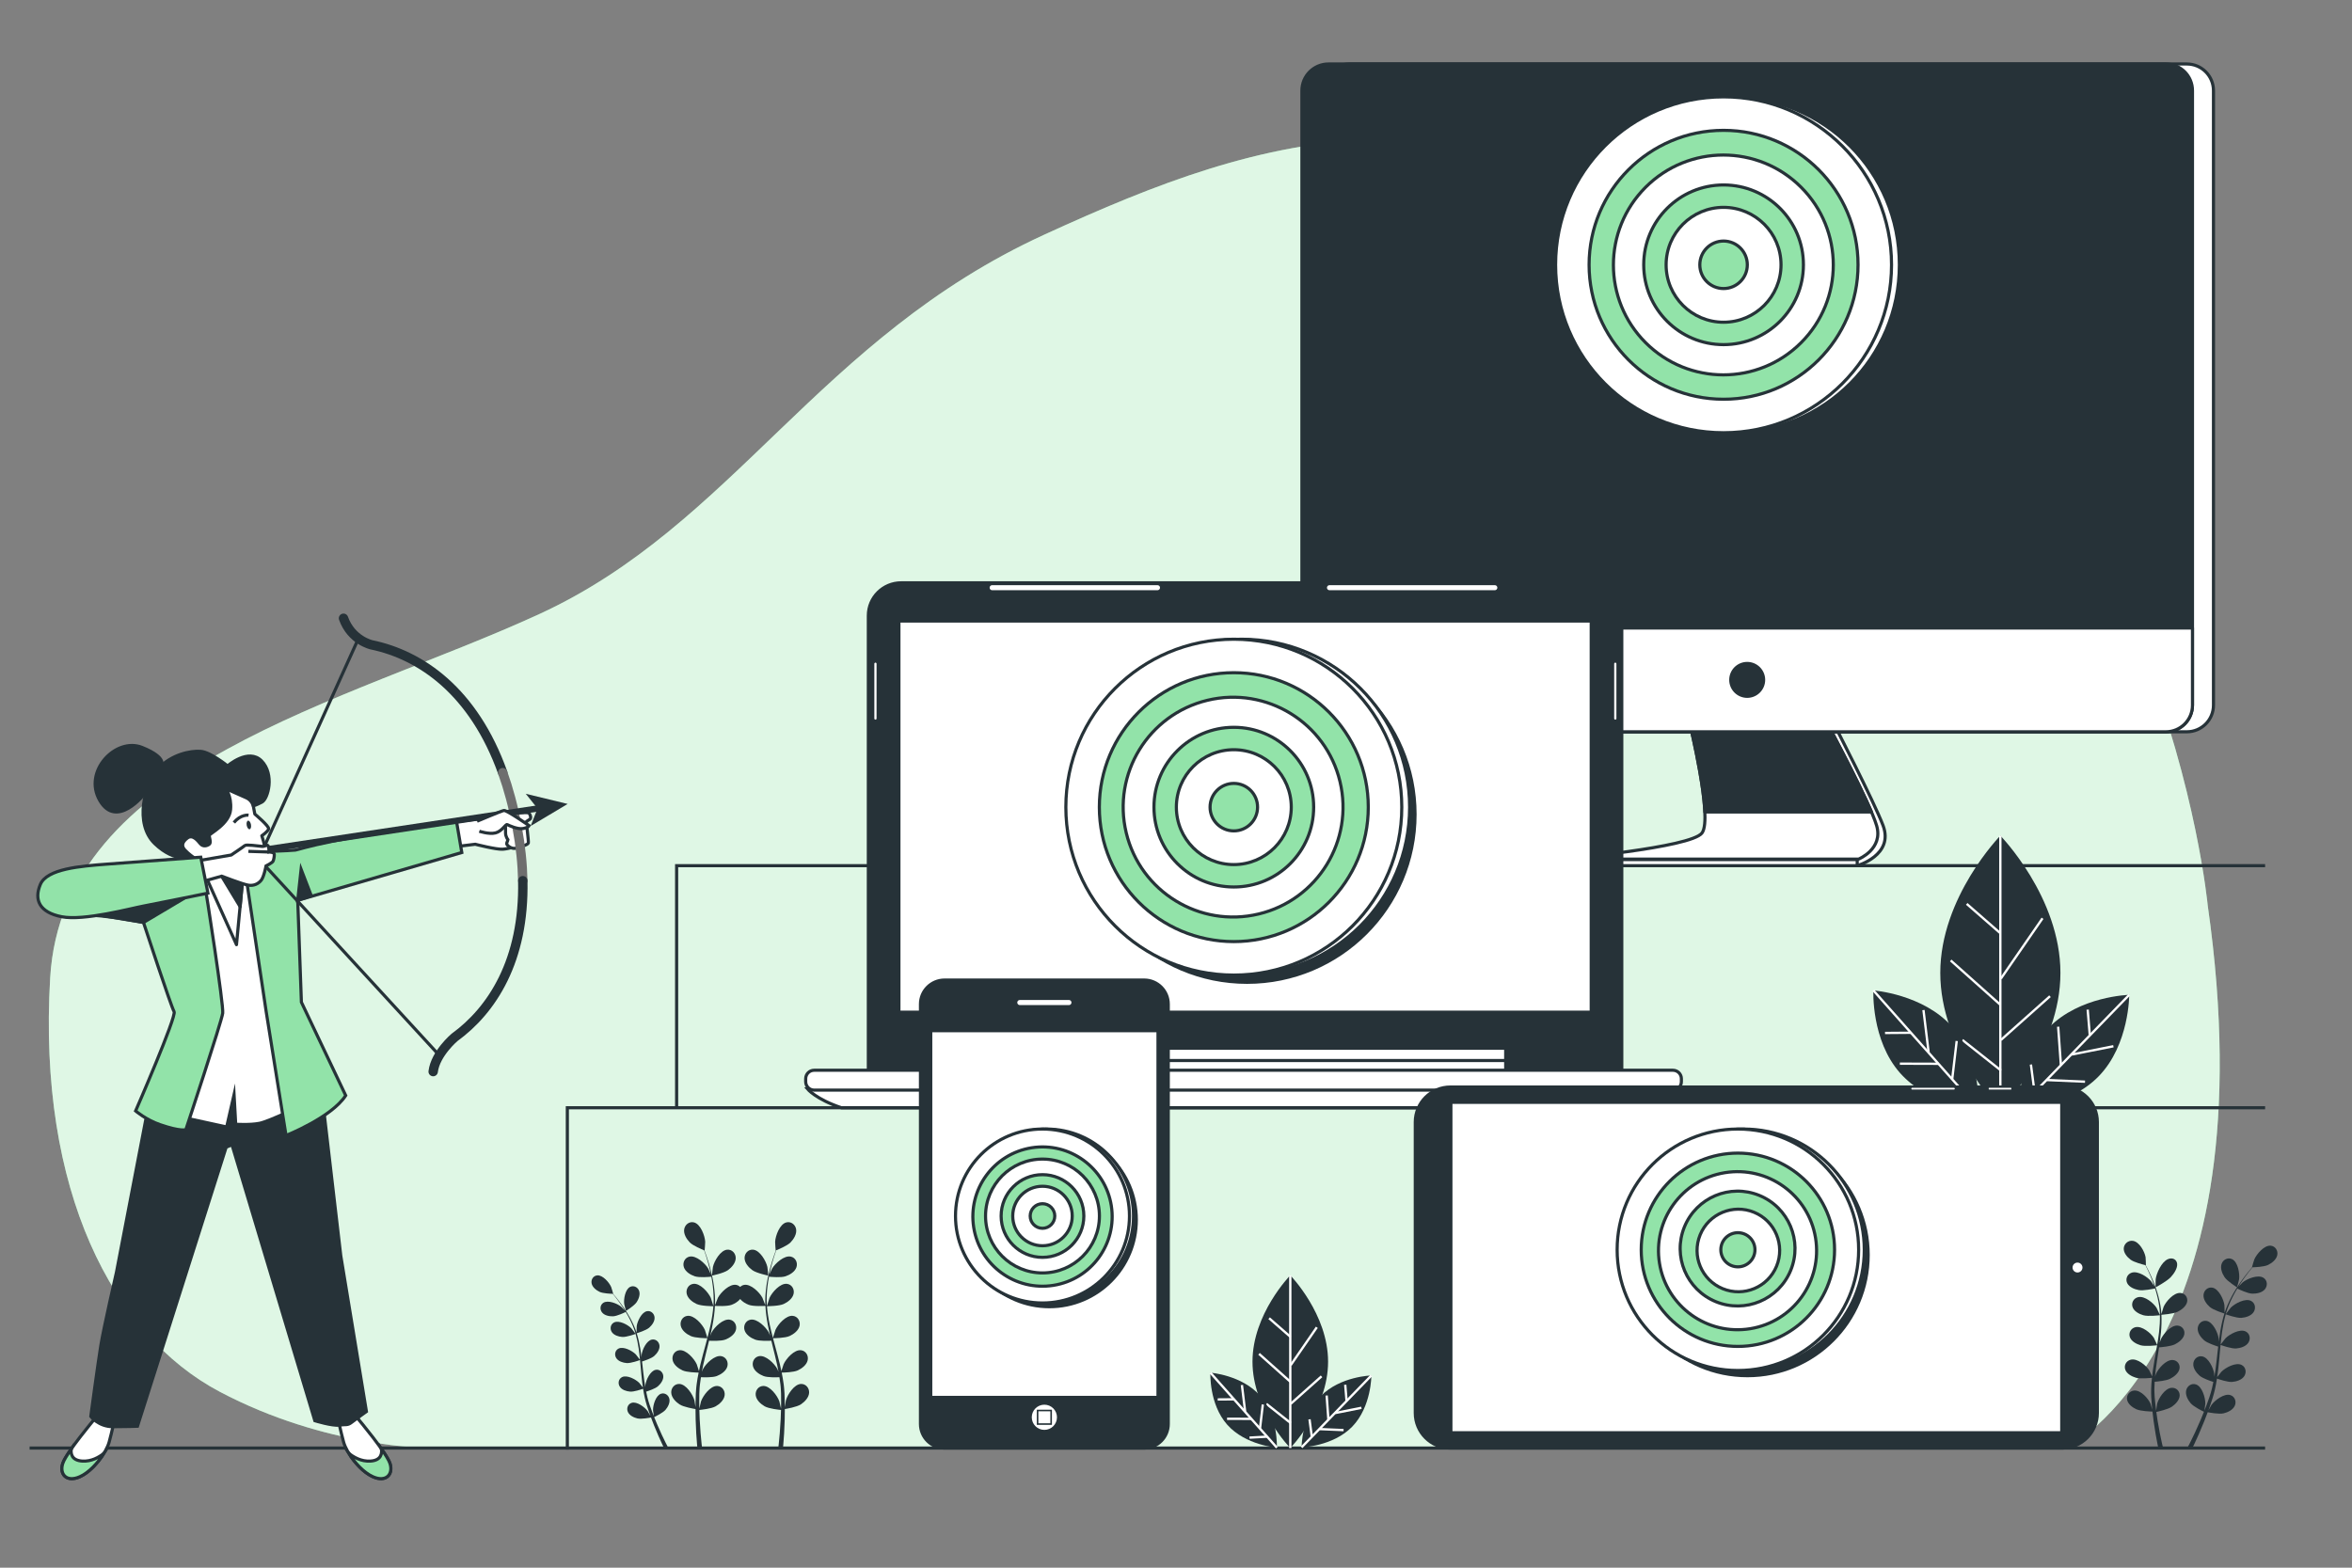 <?xml version="1.0" encoding="utf-8"?>
<!-- Generator: Adobe Illustrator 27.5.0, SVG Export Plug-In . SVG Version: 6.00 Build 0)  -->
<svg version="1.1" xmlns="http://www.w3.org/2000/svg" xmlns:xlink="http://www.w3.org/1999/xlink" x="0px" y="0px"
	 viewBox="0 0 750 500" style="enable-background:new 0 0 750 500;" xml:space="preserve">
<rect x="0" y="0" width="750" height="500" fill="#808080" stroke="none"/>
<g id="Background_Simple">
	<g>
		<path style="fill:#92E3A9;" d="M704,288.843c0,0-14-149-127-207s-172-40-244-7s-99.074,92.52-161,121s-152,48-156,116
			s20,114,54,132s67,18,67,18h522C659,461.843,724,428.843,704,288.843z"/>
		<path style="opacity:0.7;fill:#FFFFFF;" d="M704,288.843c0,0-14-149-127-207s-172-40-244-7s-99.074,92.52-161,121s-152,48-156,116
			s20,114,54,132s67,18,67,18h522C659,461.843,724,428.843,704,288.843z"/>
	</g>
</g>
<g id="Floor">
	<line style="fill:none;stroke:#263238;stroke-miterlimit:10;" x1="9.439" y1="461.843" x2="722.295" y2="461.843"/>
</g>
<g id="Ladders">
	<g>
		<polyline style="fill:none;stroke:#263238;stroke-miterlimit:10;" points="722.295,276.099 215.76,276.099 215.76,353.103 		"/>
		<polyline style="fill:none;stroke:#263238;stroke-miterlimit:10;" points="722.295,353.31 180.912,353.31 180.912,462.335 		"/>
	</g>
</g>
<g id="Plants">
	<g>
		<path style="fill:#263238;" d="M232.167,405.077c1.168-0.859,2.418-2.278,2.438-3.813c0.02-1.503-1.164-2.828-2.725-2.69
			c-2.166,0.191-4.112,3.595-4.543,5.488c-0.037,0.164-0.326,2.789-0.287,2.781C227.053,406.842,230.795,406.086,232.167,405.077z"
			/>
		<path style="fill:#263238;" d="M239.865,405.077c1.371,1.009,5.113,1.766,5.116,1.766c0.039,0.008-0.249-2.618-0.287-2.781
			c-0.431-1.893-2.376-5.298-4.542-5.488c-1.56-0.137-2.745,1.188-2.725,2.69C237.447,402.799,238.697,404.218,239.865,405.077z"/>
		<path style="fill:#263238;" d="M255.411,441.398c-2.173,0.083-4.285,3.386-4.809,5.256c-0.031,0.11-0.233,1.344-0.347,2.125
			c-0.002-0.469,0.001-0.924-0.008-1.407c-0.01-0.955-0.048-1.908-0.086-2.933c-0.035-0.494-0.071-0.994-0.108-1.498
			c-0.025-0.501-0.116-1.027-0.171-1.545c-0.155-1.2-0.371-2.408-0.614-3.62c0.849-0.011,3.81-0.095,5.128-0.703
			c1.317-0.608,2.825-1.747,3.153-3.247c0.321-1.468-0.574-3.004-2.13-3.182c-2.16-0.247-4.749,2.698-5.55,4.467
			c-0.05,0.11-0.483,1.444-0.706,2.181c-0.152-0.728-0.301-1.455-0.479-2.186c-0.514-2.111-1.099-4.231-1.674-6.349
			c-0.176-0.649-0.344-1.297-0.515-1.946c0.464-0.002,3.87-0.041,5.31-0.705c1.317-0.608,2.825-1.747,3.153-3.247
			c0.321-1.468-0.574-3.004-2.13-3.182c-2.16-0.247-4.748,2.698-5.55,4.467c-0.061,0.133-0.68,2.053-0.814,2.549
			c-0.375-1.428-0.736-2.855-1.035-4.277c-0.415-1.96-0.713-3.906-0.863-5.814c0.256,0,3.85-0.017,5.342-0.705
			c1.317-0.608,2.825-1.747,3.153-3.247c0.321-1.468-0.574-3.004-2.13-3.182c-2.16-0.247-4.749,2.698-5.55,4.467
			c-0.063,0.139-0.729,2.205-0.822,2.588c-0.009-0.113-0.03-0.23-0.038-0.343c-0.134-2.038-0.008-4.029,0.202-5.887
			c0.12-1.08,0.294-2.106,0.487-3.1c0.707,0.071,3.834,0.35,5.262-0.127c1.376-0.459,3-1.427,3.49-2.881
			c0.48-1.424-0.241-3.049-1.768-3.396c-2.12-0.483-5.016,2.16-6.007,3.83c-0.054,0.091-0.5,1.074-0.814,1.796
			c0.094-0.447,0.182-0.911,0.281-1.338c0.365-1.603,0.798-3.049,1.192-4.326c0.23-0.724,0.452-1.375,0.666-1.981
			c0.711-0.284,3.553-1.461,4.587-2.528c1.009-1.041,2.005-2.648,1.77-4.165c-0.23-1.485-1.618-2.595-3.134-2.2
			c-2.104,0.548-3.456,4.229-3.566,6.167c-0.009,0.168,0.143,2.805,0.18,2.79c0,0,0.015-0.006,0.043-0.017
			c-0.218,0.579-0.445,1.203-0.679,1.889c-0.423,1.271-0.889,2.711-1.29,4.313c-0.405,1.599-0.801,3.348-1.051,5.228
			c-0.253,1.884-0.423,3.879-0.333,5.956c0.001,0.023,0.005,0.048,0.006,0.071c-0.215-0.599-0.873-2.256-0.938-2.377
			c-0.916-1.712-3.691-4.482-5.831-4.094c-0.51,0.092-0.928,0.338-1.258,0.664c-0.329-0.327-0.748-0.572-1.258-0.664
			c-2.139-0.388-4.915,2.382-5.831,4.094c-0.065,0.121-0.723,1.778-0.938,2.377c0.001-0.023,0.005-0.048,0.006-0.071
			c0.09-2.078-0.08-4.072-0.333-5.956c-0.25-1.88-0.645-3.629-1.051-5.228c-0.401-1.602-0.867-3.042-1.29-4.313
			c-0.234-0.686-0.461-1.31-0.679-1.889c0.027,0.011,0.043,0.017,0.043,0.017c0.037,0.014,0.189-2.623,0.18-2.79
			c-0.11-1.938-1.462-5.619-3.566-6.167c-1.516-0.395-2.904,0.715-3.134,2.2c-0.235,1.517,0.761,3.124,1.77,4.165
			c1.033,1.067,3.876,2.244,4.587,2.528c0.214,0.606,0.436,1.257,0.666,1.981c0.394,1.277,0.827,2.723,1.192,4.326
			c0.098,0.427,0.187,0.89,0.281,1.338c-0.315-0.721-0.76-1.705-0.814-1.796c-0.991-1.67-3.887-4.313-6.007-3.83
			c-1.527,0.348-2.248,1.972-1.768,3.396c0.49,1.455,2.115,2.422,3.49,2.881c1.428,0.477,4.555,0.198,5.262,0.127
			c0.193,0.994,0.367,2.02,0.487,3.1c0.209,1.858,0.335,3.849,0.202,5.887c-0.007,0.113-0.029,0.23-0.037,0.343
			c-0.093-0.382-0.759-2.449-0.822-2.588c-0.802-1.768-3.39-4.714-5.55-4.467c-1.556,0.178-2.451,1.714-2.13,3.182
			c0.327,1.5,1.836,2.64,3.153,3.247c1.491,0.688,5.086,0.705,5.342,0.705c-0.149,1.907-0.448,3.853-0.863,5.814
			c-0.298,1.421-0.659,2.848-1.035,4.277c-0.133-0.496-0.753-2.416-0.813-2.549c-0.802-1.768-3.39-4.714-5.55-4.467
			c-1.556,0.178-2.451,1.714-2.13,3.182c0.327,1.5,1.836,2.64,3.153,3.247c1.439,0.664,4.846,0.703,5.31,0.705
			c-0.171,0.648-0.339,1.297-0.515,1.946c-0.575,2.118-1.16,4.239-1.674,6.349c-0.178,0.731-0.326,1.458-0.479,2.186
			c-0.223-0.737-0.656-2.071-0.706-2.181c-0.802-1.768-3.39-4.714-5.55-4.467c-1.556,0.178-2.451,1.714-2.13,3.182
			c0.327,1.5,1.836,2.64,3.153,3.247c1.318,0.608,4.279,0.692,5.128,0.703c-0.244,1.212-0.459,2.421-0.614,3.62
			c-0.056,0.519-0.146,1.045-0.171,1.545c-0.036,0.504-0.072,1.004-0.108,1.498c-0.037,1.025-0.076,1.978-0.086,2.933
			c-0.008,0.483-0.006,0.939-0.008,1.408c-0.115-0.781-0.316-2.015-0.347-2.125c-0.524-1.87-2.637-5.173-4.809-5.256
			c-1.565-0.06-2.682,1.322-2.588,2.822c0.097,1.532,1.415,2.887,2.624,3.687c1.304,0.862,4.586,1.413,5.117,1.497
			c0,1.148,0.011,2.266,0.04,3.312c0.086,3.31,0.283,6.063,0.448,7.988c0.036,0.422,0.071,0.798,0.104,1.139h1.496
			c-0.044-0.371-0.093-0.798-0.145-1.28c-0.204-1.899-0.458-4.621-0.615-7.895c-0.047-0.945-0.081-1.946-0.106-2.975
			c0.54-0.05,3.846-0.384,5.202-1.159c1.259-0.719,2.663-1.985,2.86-3.508c0.192-1.491-0.832-2.943-2.397-2.986
			c-2.174-0.059-4.497,3.099-5.143,4.93c-0.041,0.117-0.374,1.558-0.528,2.297c-0.013-0.622-0.028-1.241-0.03-1.889
			c-0.011-0.932,0.008-1.918,0.021-2.873c0.025-0.495,0.05-0.995,0.075-1.5c0.015-0.51,0.091-0.994,0.134-1.5
			c0.08-0.739,0.198-1.497,0.315-2.253c0.976,0.046,3.753,0.127,5.051-0.372c1.354-0.52,2.933-1.559,3.358-3.034
			c0.416-1.444-0.376-3.035-1.917-3.314c-2.139-0.388-4.915,2.382-5.831,4.094c-0.03,0.056-0.186,0.437-0.366,0.892
			c0.137-0.735,0.27-1.47,0.434-2.211c0.463-2.101,1.001-4.227,1.53-6.361c0.111-0.444,0.214-0.89,0.322-1.334
			c0.807,0.043,3.824,0.162,5.195-0.364c1.354-0.52,2.933-1.559,3.358-3.034c0.416-1.444-0.376-3.035-1.918-3.314
			c-2.139-0.388-4.915,2.382-5.831,4.094c-0.033,0.061-0.218,0.517-0.42,1.029c0.271-1.162,0.527-2.325,0.744-3.486
			c0.384-2.031,0.651-4.052,0.756-6.03c0.454,0.028,3.865,0.214,5.348-0.356c0.95-0.365,2.003-0.991,2.699-1.838
			c0.695,0.847,1.749,1.473,2.699,1.838c1.483,0.57,4.894,0.384,5.348,0.356c0.105,1.978,0.372,3.999,0.756,6.03
			c0.218,1.161,0.474,2.324,0.744,3.486c-0.203-0.512-0.388-0.968-0.42-1.029c-0.916-1.712-3.691-4.482-5.831-4.094
			c-1.541,0.28-2.334,1.87-1.918,3.314c0.425,1.475,2.005,2.514,3.358,3.034c1.371,0.527,4.388,0.407,5.194,0.364
			c0.109,0.445,0.212,0.89,0.323,1.334c0.529,2.133,1.067,4.259,1.53,6.361c0.164,0.741,0.297,1.476,0.434,2.211
			c-0.181-0.455-0.337-0.836-0.366-0.892c-0.916-1.712-3.691-4.482-5.831-4.094c-1.541,0.28-2.334,1.87-1.918,3.314
			c0.425,1.475,2.005,2.514,3.358,3.034c1.298,0.499,4.074,0.418,5.051,0.372c0.117,0.757,0.236,1.514,0.315,2.253
			c0.043,0.506,0.119,0.99,0.134,1.5c0.025,0.505,0.05,1.005,0.075,1.5c0.013,0.956,0.032,1.941,0.02,2.873
			c-0.002,0.648-0.017,1.266-0.03,1.889c-0.154-0.739-0.487-2.18-0.528-2.297c-0.646-1.831-2.97-4.989-5.143-4.93
			c-1.566,0.043-2.59,1.495-2.398,2.986c0.197,1.522,1.601,2.788,2.86,3.508c1.356,0.775,4.662,1.109,5.202,1.159
			c-0.025,1.03-0.059,2.031-0.106,2.975c-0.156,3.275-0.411,5.996-0.615,7.895c-0.052,0.482-0.101,0.909-0.145,1.28h1.496
			c0.033-0.341,0.067-0.716,0.104-1.139c0.165-1.926,0.362-4.679,0.448-7.988c0.03-1.046,0.04-2.164,0.04-3.312
			c0.531-0.085,3.813-0.635,5.117-1.497c1.209-0.8,2.528-2.155,2.624-3.687C258.094,442.72,256.977,441.338,255.411,441.398z"/>
		<path style="fill:#263238;" d="M199.608,418.105c0.002-0.001,2.646-1.635,3.408-2.793c0.65-0.986,1.203-2.422,0.785-3.6
			c-0.409-1.153-1.687-1.83-2.84-1.285c-1.6,0.757-2.125,3.906-1.92,5.473C199.06,416.036,199.581,418.122,199.608,418.105z"/>
		<path style="fill:#263238;" d="M212.25,449.615c0.758-0.905,1.473-2.268,1.194-3.486c-0.274-1.192-1.466-2.012-2.673-1.603
			c-1.677,0.568-2.56,3.636-2.536,5.216c0.002,0.101,0.154,1.295,0.245,1.903c-0.185-0.472-0.371-0.939-0.556-1.434
			c-0.272-0.709-0.535-1.467-0.795-2.2c-0.121-0.385-0.243-0.774-0.366-1.167c-0.133-0.394-0.211-0.785-0.321-1.183
			c-0.148-0.587-0.271-1.199-0.395-1.81c0.738-0.233,2.893-0.954,3.752-1.709c0.887-0.779,1.8-2.018,1.708-3.264
			c-0.09-1.22-1.144-2.211-2.4-1.99c-1.743,0.307-3.081,3.206-3.297,4.772c-0.007,0.051-0.018,0.386-0.028,0.785
			c-0.103-0.6-0.208-1.199-0.292-1.811c-0.24-1.735-0.429-3.511-0.627-5.289c-0.041-0.37-0.088-0.74-0.13-1.11
			c0.622-0.193,2.964-0.953,3.863-1.744c0.887-0.779,1.8-2.018,1.708-3.264c-0.09-1.22-1.144-2.211-2.4-1.99
			c-1.743,0.308-3.081,3.206-3.297,4.772c-0.008,0.056-0.02,0.457-0.03,0.905c-0.121-0.964-0.254-1.924-0.416-2.873
			c-0.28-1.659-0.646-3.278-1.125-4.818c0.22-0.066,2.983-0.902,3.983-1.781c0.887-0.779,1.8-2.018,1.708-3.264
			c-0.09-1.22-1.144-2.211-2.4-1.99c-1.743,0.308-3.081,3.206-3.297,4.772c-0.015,0.111-0.05,1.561-0.045,2.08
			c-0.006-0.018-0.01-0.038-0.015-0.056c-0.517-1.612-1.21-3.087-1.936-4.454c-0.721-1.365-1.517-2.589-2.278-3.696
			c-0.758-1.11-1.521-2.078-2.202-2.929c-0.373-0.458-0.722-0.87-1.052-1.251c0.007,0,0.038,0.001,0.038,0.001
			c0.032,0-0.596-2.056-0.65-2.181c-0.631-1.449-2.703-3.878-4.464-3.703c-1.269,0.126-2.016,1.365-1.772,2.564
			c0.249,1.225,1.463,2.171,2.527,2.681c1.091,0.523,3.595,0.619,4.216,0.635c0.335,0.403,0.688,0.837,1.068,1.325
			c0.661,0.864,1.4,1.846,2.131,2.967c0.196,0.298,0.394,0.627,0.592,0.942c-0.444-0.462-1.062-1.087-1.128-1.141
			c-1.228-0.995-4.186-2.196-5.668-1.229c-1.068,0.697-1.16,2.141-0.391,3.093c0.785,0.972,2.298,1.252,3.478,1.215
			c1.231-0.039,3.55-1.142,4.054-1.388c0.428,0.705,0.85,1.439,1.247,2.229c0.684,1.36,1.342,2.844,1.816,4.438
			c0.026,0.089,0.043,0.183,0.068,0.273c-0.18-0.266-1.271-1.656-1.358-1.744c-1.111-1.124-3.919-2.643-5.499-1.844
			c-1.138,0.575-1.388,2-0.729,3.031c0.673,1.053,2.147,1.497,3.324,1.59c1.356,0.106,4.172-0.93,4.278-0.969
			c0.424,1.498,0.745,3.069,0.982,4.683c0.173,1.169,0.301,2.361,0.417,3.557c-0.242-0.341-1.257-1.632-1.34-1.717
			c-1.111-1.124-3.919-2.643-5.499-1.844c-1.138,0.575-1.388,2-0.729,3.031c0.673,1.052,2.147,1.497,3.324,1.589
			c1.324,0.104,4.026-0.877,4.254-0.961c0.053,0.544,0.107,1.086,0.156,1.631c0.159,1.779,0.31,3.564,0.514,5.321
			c0.07,0.609,0.162,1.206,0.251,1.804c-0.379-0.5-1.085-1.396-1.155-1.466c-1.111-1.124-3.919-2.643-5.499-1.844
			c-1.138,0.575-1.388,2-0.729,3.031c0.673,1.053,2.147,1.497,3.324,1.59c1.182,0.093,3.472-0.683,4.114-0.91
			c0.156,0.995,0.332,1.978,0.553,2.938c0.104,0.412,0.183,0.839,0.305,1.228c0.115,0.395,0.228,0.787,0.34,1.174
			c0.261,0.794,0.501,1.532,0.762,2.264c0.13,0.371,0.261,0.718,0.391,1.077c-0.308-0.564-0.81-1.449-0.865-1.525
			c-0.928-1.28-3.474-3.206-5.156-2.656c-1.212,0.396-1.675,1.767-1.18,2.885c0.506,1.142,1.895,1.805,3.045,2.075
			c1.267,0.297,3.996-0.234,4.329-0.301c0.324,0.877,0.648,1.727,0.966,2.517c1,2.503,1.927,4.549,2.596,5.974
			c0.235,0.5,0.438,0.919,0.604,1.259h1.376c-0.19-0.359-0.501-0.957-0.909-1.777c-0.692-1.392-1.654-3.399-2.698-5.855
			c-0.303-0.708-0.611-1.463-0.921-2.242C208.918,451.819,211.415,450.611,212.25,449.615z"/>
	</g>
	<g>
		<path style="fill:#263238;" d="M702.793,450.271c-0.363,0.913-0.725,1.798-1.079,2.628c-1.223,2.879-2.351,5.23-3.162,6.862
			c-0.479,0.962-0.843,1.663-1.065,2.083h1.612c0.195-0.398,0.432-0.889,0.708-1.475c0.784-1.669,1.871-4.067,3.043-7
			c0.372-0.926,0.752-1.923,1.132-2.95c0.391,0.078,3.589,0.701,5.074,0.353c1.347-0.316,2.975-1.092,3.568-2.431
			c0.581-1.311,0.038-2.917-1.382-3.382c-1.971-0.645-4.955,1.613-6.042,3.112c-0.064,0.088-0.653,1.126-1.014,1.787
			c0.153-0.421,0.306-0.827,0.458-1.262c0.307-0.858,0.588-1.723,0.893-2.653c0.132-0.454,0.265-0.913,0.399-1.376
			c0.143-0.456,0.236-0.957,0.358-1.44c0.258-1.125,0.465-2.277,0.648-3.443c0.752,0.267,3.436,1.176,4.821,1.067
			c1.379-0.108,3.106-0.629,3.895-1.863c0.772-1.208,0.48-2.878-0.854-3.552c-1.851-0.936-5.142,0.844-6.444,2.161
			c-0.081,0.082-0.909,1.132-1.353,1.718c0.104-0.702,0.212-1.401,0.294-2.115c0.239-2.059,0.416-4.15,0.602-6.235
			c0.057-0.639,0.121-1.275,0.183-1.912c0.266,0.098,3.433,1.247,4.985,1.126c1.379-0.108,3.106-0.629,3.895-1.863
			c0.773-1.208,0.48-2.878-0.854-3.552c-1.851-0.936-5.142,0.844-6.444,2.161c-0.098,0.099-1.287,1.612-1.571,2.012
			c0.137-1.402,0.286-2.798,0.489-4.169c0.277-1.891,0.654-3.732,1.151-5.488c0.124,0.046,3.423,1.26,5.013,1.136
			c1.379-0.108,3.106-0.629,3.895-1.863c0.772-1.208,0.48-2.878-0.854-3.552c-1.851-0.936-5.142,0.844-6.444,2.161
			c-0.102,0.103-1.381,1.732-1.592,2.044c0.03-0.105,0.049-0.216,0.08-0.32c0.555-1.868,1.326-3.608,2.128-5.201
			c0.464-0.927,0.96-1.787,1.461-2.613c0.591,0.289,3.308,1.581,4.751,1.627c1.383,0.044,3.156-0.284,4.076-1.424
			c0.901-1.116,0.793-2.808-0.459-3.624c-1.737-1.133-5.203,0.274-6.642,1.44c-0.078,0.063-0.802,0.796-1.322,1.337
			c0.232-0.369,0.464-0.755,0.694-1.104c0.857-1.314,1.723-2.464,2.497-3.477c0.445-0.572,0.859-1.081,1.252-1.552
			c0.728-0.019,3.663-0.132,4.941-0.745c1.247-0.598,2.67-1.707,2.961-3.142c0.285-1.405-0.59-2.857-2.077-3.005
			c-2.064-0.205-4.492,2.641-5.231,4.339c-0.064,0.147-0.8,2.557-0.762,2.556c0,0,0.036-0.001,0.044-0.001
			c-0.387,0.446-0.796,0.929-1.233,1.466c-0.798,0.998-1.692,2.132-2.581,3.432c-0.892,1.297-1.824,2.732-2.669,4.331
			c-0.85,1.602-1.662,3.331-2.268,5.22c-0.007,0.022-0.011,0.045-0.018,0.066c0.006-0.608-0.035-2.307-0.053-2.437
			c-0.253-1.835-1.82-5.232-3.863-5.592c-1.472-0.26-2.707,0.902-2.812,2.332c-0.108,1.46,0.962,2.912,2.002,3.826
			c1.172,1.03,4.41,2.01,4.668,2.087c-0.561,1.805-0.99,3.702-1.318,5.646c-0.189,1.111-0.345,2.236-0.487,3.366
			c-0.012-0.526-0.027-0.995-0.036-1.061c-0.253-1.835-1.821-5.232-3.863-5.592c-1.472-0.26-2.707,0.902-2.812,2.332
			c-0.108,1.46,0.963,2.912,2.002,3.826c1.055,0.927,3.798,1.818,4.528,2.044c-0.05,0.434-0.105,0.867-0.153,1.301
			c-0.232,2.084-0.454,4.164-0.734,6.198c-0.099,0.717-0.222,1.419-0.343,2.122c-0.011-0.467-0.024-0.86-0.033-0.919
			c-0.253-1.835-1.82-5.232-3.863-5.592c-1.472-0.26-2.707,0.902-2.812,2.332c-0.108,1.46,0.962,2.913,2.002,3.826
			c1.006,0.884,3.531,1.729,4.397,2.002c-0.146,0.716-0.29,1.434-0.463,2.121c-0.129,0.467-0.221,0.925-0.376,1.387
			c-0.144,0.46-0.287,0.916-0.429,1.367c-0.305,0.859-0.614,1.747-0.932,2.578c-0.217,0.579-0.434,1.127-0.652,1.68
			c0.107-0.712,0.285-2.111,0.287-2.23c0.028-1.852-1.007-5.447-2.972-6.113c-1.415-0.48-2.812,0.481-3.133,1.879
			c-0.328,1.427,0.51,3.025,1.399,4.085C699.5,448.681,702.427,450.096,702.793,450.271z"/>
		<path style="fill:#263238;" d="M713.337,410.586c0.032,0.02,0.642-2.425,0.663-2.584c0.241-1.837-0.374-5.527-2.25-6.414
			c-1.351-0.639-2.849,0.155-3.328,1.506c-0.49,1.38,0.159,3.063,0.92,4.218C710.236,408.67,713.334,410.585,713.337,410.586z"/>
		<path style="fill:#263238;" d="M679.366,401.744c1.119,0.852,4.024,1.586,4.747,1.76c0.27,0.529,0.551,1.098,0.848,1.734
			c0.512,1.122,1.078,2.393,1.593,3.817c0.138,0.379,0.271,0.793,0.406,1.191c-0.379-0.622-0.913-1.469-0.974-1.546
			c-1.136-1.409-4.236-3.479-6.268-2.781c-1.464,0.504-2.012,2.078-1.401,3.325c0.623,1.273,2.312,1.962,3.706,2.216
			c1.455,0.265,4.508-0.374,5.174-0.521c0.286,0.887,0.558,1.805,0.781,2.78c0.388,1.676,0.706,3.484,0.775,5.367
			c0.004,0.104-0.006,0.214-0.003,0.319c-0.13-0.34-0.985-2.151-1.06-2.27c-0.96-1.522-3.787-3.907-5.882-3.419
			c-1.509,0.352-2.236,1.866-1.778,3.172c0.468,1.334,2.06,2.195,3.411,2.592c1.557,0.458,5.172,0.016,5.308-0.001
			c0.04,1.764-0.062,3.583-0.276,5.428c-0.154,1.338-0.368,2.688-0.596,4.042c-0.18-0.438-0.975-2.121-1.048-2.236
			c-0.96-1.522-3.787-3.907-5.882-3.419c-1.509,0.352-2.236,1.866-1.778,3.172c0.468,1.334,2.06,2.195,3.41,2.592
			c1.52,0.447,4.986,0.038,5.278,0.003c-0.104,0.615-0.205,1.229-0.315,1.844c-0.356,2.009-0.723,4.022-1.02,6.017
			c-0.103,0.691-0.177,1.375-0.256,2.06c-0.292-0.648-0.846-1.817-0.906-1.912c-0.96-1.522-3.787-3.907-5.882-3.419
			c-1.509,0.352-2.236,1.866-1.778,3.172c0.468,1.334,2.06,2.195,3.41,2.592c1.357,0.399,4.277,0.114,5.099,0.023
			c-0.121,1.14-0.213,2.273-0.248,3.39c-0.004,0.482-0.041,0.975-0.016,1.436c0.014,0.466,0.027,0.928,0.041,1.385
			c0.064,0.944,0.12,1.821,0.203,2.696c0.039,0.444,0.086,0.86,0.13,1.29c-0.189-0.701-0.508-1.807-0.549-1.904
			c-0.698-1.648-3.094-4.418-5.233-4.231c-1.541,0.135-2.501,1.536-2.262,2.898c0.245,1.391,1.671,2.473,2.936,3.059
			c1.394,0.646,4.754,0.742,5.165,0.752c0.113,1.051,0.233,2.074,0.364,3.028c0.409,3.021,0.872,5.518,1.222,7.262
			c0.105,0.519,0.198,0.964,0.28,1.344h1.52c-0.105-0.427-0.236-0.978-0.387-1.65c-0.386-1.715-0.903-4.176-1.377-7.156
			c-0.139-0.859-0.27-1.772-0.396-2.712c0.412-0.086,3.706-0.798,4.989-1.691c1.165-0.811,2.418-2.141,2.462-3.559
			c0.043-1.388-1.104-2.594-2.644-2.444c-2.138,0.209-4.108,3.382-4.562,5.137c-0.029,0.112-0.214,1.472-0.293,2.167
			c-0.074-0.569-0.149-1.133-0.215-1.726c-0.102-0.853-0.18-1.757-0.261-2.634c-0.024-0.456-0.049-0.917-0.073-1.383
			c-0.036-0.469-0.008-0.922-0.015-1.39c0.005-0.686,0.048-1.395,0.088-2.103c0.936-0.073,3.681-0.331,4.918-0.951
			c1.277-0.64,2.725-1.783,2.997-3.185c0.266-1.373-0.666-2.734-2.206-2.803c-2.136-0.097-4.588,2.776-5.318,4.455
			c-0.024,0.054-0.139,0.423-0.272,0.861c0.062-0.69,0.121-1.379,0.209-2.077c0.248-1.98,0.567-3.993,0.878-6.01
			c0.065-0.42,0.123-0.841,0.186-1.262c0.788-0.058,3.764-0.313,5.059-0.962c1.277-0.64,2.725-1.783,2.997-3.185
			c0.266-1.373-0.667-2.734-2.206-2.803c-2.137-0.096-4.588,2.776-5.318,4.455c-0.026,0.06-0.163,0.5-0.312,0.994
			c0.152-1.098,0.289-2.193,0.389-3.283c0.177-1.906,0.242-3.79,0.15-5.614c0.278-0.018,3.771-0.251,5.211-0.973
			c1.277-0.64,2.724-1.783,2.997-3.185c0.266-1.373-0.667-2.734-2.206-2.803c-2.136-0.096-4.588,2.776-5.318,4.455
			c-0.052,0.119-0.535,1.715-0.687,2.291c-0.001-0.022,0.001-0.044-0.001-0.066c-0.115-1.914-0.477-3.72-0.91-5.415
			c-0.429-1.691-0.989-3.245-1.543-4.661c-0.551-1.418-1.149-2.681-1.688-3.793c-0.297-0.6-0.581-1.144-0.852-1.648
			c0.008,0.002,0.044,0.01,0.044,0.01c0.038,0.009-0.071-2.425-0.097-2.577c-0.298-1.762-1.985-4.969-4.103-5.216
			c-1.525-0.178-2.778,1.006-2.859,2.394C677.14,399.561,678.274,400.913,679.366,401.744z"/>
		<path style="fill:#263238;" d="M692.23,407.314c1.062-1.155,2.148-2.838,2.018-4.218c-0.128-1.351-1.419-2.145-2.936-1.506
			c-2.106,0.887-3.681,4.577-3.918,6.414c-0.021,0.159-0.046,2.604-0.009,2.584C687.388,410.585,690.984,408.67,692.23,407.314z"/>
	</g>
	<g>
		<g>
			<g>
				<path style="fill:#263238;" d="M618.712,310.304c0,24.181,19.156,43.784,19.156,43.784s19.156-19.603,19.156-43.784
					s-19.156-43.784-19.156-43.784S618.712,286.122,618.712,310.304z"/>
				
					<line style="fill:none;stroke:#FFFFFF;stroke-width:0.738;stroke-miterlimit:10;" x1="637.867" y1="354.088" x2="637.867" y2="266.519"/>
				
					<line style="fill:none;stroke:#FFFFFF;stroke-width:0.738;stroke-miterlimit:10;" x1="637.868" y1="297.645" x2="627.143" y2="288.282"/>
				
					<line style="fill:none;stroke:#FFFFFF;stroke-width:0.738;stroke-miterlimit:10;" x1="638.038" y1="312.116" x2="651.317" y2="292.879"/>
				
					<line style="fill:none;stroke:#FFFFFF;stroke-width:0.738;stroke-miterlimit:10;" x1="637.868" y1="320.457" x2="622.036" y2="306.328"/>
				
					<line style="fill:none;stroke:#FFFFFF;stroke-width:0.738;stroke-miterlimit:10;" x1="638.038" y1="331.693" x2="653.7" y2="317.734"/>
				
					<line style="fill:none;stroke:#FFFFFF;stroke-width:0.738;stroke-miterlimit:10;" x1="638.038" y1="341.397" x2="625.781" y2="331.693"/>
			</g>
			<g>
				<path style="fill:#263238;" d="M605.91,342.251c9.303,10.49,25.154,11.625,25.154,11.625s0.768-15.873-8.534-26.363
					c-9.303-10.49-25.154-11.625-25.154-11.625S596.608,331.761,605.91,342.251z"/>
				
					<line style="fill:none;stroke:#FFFFFF;stroke-width:0.738;stroke-miterlimit:10;" x1="631.065" y1="353.875" x2="597.376" y2="315.887"/>
				
					<line style="fill:none;stroke:#FFFFFF;stroke-width:0.738;stroke-miterlimit:10;" x1="609.351" y1="329.39" x2="601.096" y2="329.454"/>
				
					<line style="fill:none;stroke:#FFFFFF;stroke-width:0.738;stroke-miterlimit:10;" x1="614.992" y1="335.602" x2="613.352" y2="322.148"/>
				
					<line style="fill:none;stroke:#FFFFFF;stroke-width:0.738;stroke-miterlimit:10;" x1="618.127" y1="339.286" x2="605.823" y2="339.247"/>
				
					<line style="fill:none;stroke:#FFFFFF;stroke-width:0.738;stroke-miterlimit:10;" x1="622.523" y1="344.095" x2="623.947" y2="332.014"/>
				
					<line style="fill:none;stroke:#FFFFFF;stroke-width:0.738;stroke-miterlimit:10;" x1="626.256" y1="348.304" x2="617.206" y2="348.81"/>
			</g>
			<g>
				<path style="fill:#263238;" d="M653.312,327.77c-9.766,10.06-9.715,25.951-9.715,25.951s15.886-0.418,25.653-10.478
					c9.766-10.06,9.715-25.951,9.715-25.951S663.079,317.711,653.312,327.77z"/>
				
					<line style="fill:none;stroke:#FFFFFF;stroke-width:0.738;stroke-miterlimit:10;" x1="643.597" y1="353.722" x2="678.965" y2="317.292"/>
				
					<line style="fill:none;stroke:#FFFFFF;stroke-width:0.738;stroke-miterlimit:10;" x1="666.394" y1="330.241" x2="665.714" y2="322.014"/>
				
					<line style="fill:none;stroke:#FFFFFF;stroke-width:0.738;stroke-miterlimit:10;" x1="660.62" y1="336.33" x2="673.914" y2="333.69"/>
				
					<line style="fill:none;stroke:#FFFFFF;stroke-width:0.738;stroke-miterlimit:10;" x1="657.18" y1="339.731" x2="656.301" y2="327.459"/>
				
					<line style="fill:none;stroke:#FFFFFF;stroke-width:0.738;stroke-miterlimit:10;" x1="652.713" y1="344.474" x2="664.867" y2="344.993"/>
				
					<line style="fill:none;stroke:#FFFFFF;stroke-width:0.738;stroke-miterlimit:10;" x1="648.794" y1="348.511" x2="647.614" y2="339.524"/>
			</g>
		</g>
	</g>
	<g>
		<g>
			<g>
				<path style="fill:#263238;" d="M399.39,434.293c0,15.215,12.053,27.55,12.053,27.55s12.053-12.335,12.053-27.55
					c0-15.215-12.053-27.55-12.053-27.55S399.39,419.078,399.39,434.293z"/>
				
					<line style="fill:none;stroke:#FFFFFF;stroke-width:0.738;stroke-miterlimit:10;" x1="411.443" y1="461.843" x2="411.443" y2="406.743"/>
				
					<line style="fill:none;stroke:#FFFFFF;stroke-width:0.738;stroke-miterlimit:10;" x1="411.443" y1="426.328" x2="404.694" y2="420.437"/>
				
					<line style="fill:none;stroke:#FFFFFF;stroke-width:0.738;stroke-miterlimit:10;" x1="411.55" y1="435.434" x2="419.905" y2="423.329"/>
				
					<line style="fill:none;stroke:#FFFFFF;stroke-width:0.738;stroke-miterlimit:10;" x1="411.443" y1="440.682" x2="401.481" y2="431.792"/>
				
					<line style="fill:none;stroke:#FFFFFF;stroke-width:0.738;stroke-miterlimit:10;" x1="411.55" y1="447.752" x2="421.405" y2="438.968"/>
				
					<line style="fill:none;stroke:#FFFFFF;stroke-width:0.738;stroke-miterlimit:10;" x1="411.55" y1="453.858" x2="403.838" y2="447.752"/>
			</g>
			<g>
				<path style="fill:#263238;" d="M391.335,454.395c5.853,6.601,15.827,7.315,15.827,7.315s0.483-9.988-5.37-16.588
					c-5.853-6.601-15.827-7.314-15.827-7.314S385.481,447.794,391.335,454.395z"/>
				
					<line style="fill:none;stroke:#FFFFFF;stroke-width:0.738;stroke-miterlimit:10;" x1="407.162" y1="461.71" x2="385.965" y2="437.807"/>
				
					<line style="fill:none;stroke:#FFFFFF;stroke-width:0.738;stroke-miterlimit:10;" x1="393.5" y1="446.303" x2="388.305" y2="446.343"/>
				
					<line style="fill:none;stroke:#FFFFFF;stroke-width:0.738;stroke-miterlimit:10;" x1="397.049" y1="450.211" x2="396.017" y2="441.746"/>
				
					<line style="fill:none;stroke:#FFFFFF;stroke-width:0.738;stroke-miterlimit:10;" x1="399.022" y1="452.53" x2="391.28" y2="452.505"/>
				
					<line style="fill:none;stroke:#FFFFFF;stroke-width:0.738;stroke-miterlimit:10;" x1="401.788" y1="455.555" x2="402.684" y2="447.954"/>
				
					<line style="fill:none;stroke:#FFFFFF;stroke-width:0.738;stroke-miterlimit:10;" x1="404.137" y1="458.204" x2="398.442" y2="458.522"/>
			</g>
			<g>
				<path style="fill:#263238;" d="M421.161,445.284c-6.145,6.33-6.113,16.329-6.113,16.329s9.996-0.263,16.141-6.593
					c6.145-6.33,6.113-16.329,6.113-16.329S427.306,438.954,421.161,445.284z"/>
				
					<line style="fill:none;stroke:#FFFFFF;stroke-width:0.738;stroke-miterlimit:10;" x1="415.048" y1="461.613" x2="437.302" y2="438.691"/>
				
					<line style="fill:none;stroke:#FFFFFF;stroke-width:0.738;stroke-miterlimit:10;" x1="429.392" y1="446.838" x2="428.964" y2="441.662"/>
				
					<line style="fill:none;stroke:#FFFFFF;stroke-width:0.738;stroke-miterlimit:10;" x1="425.759" y1="450.669" x2="434.124" y2="449.009"/>
				
					<line style="fill:none;stroke:#FFFFFF;stroke-width:0.738;stroke-miterlimit:10;" x1="423.595" y1="452.81" x2="423.041" y2="445.088"/>
				
					<line style="fill:none;stroke:#FFFFFF;stroke-width:0.738;stroke-miterlimit:10;" x1="420.784" y1="455.794" x2="428.431" y2="456.12"/>
				
					<line style="fill:none;stroke:#FFFFFF;stroke-width:0.738;stroke-miterlimit:10;" x1="418.318" y1="458.334" x2="417.575" y2="452.679"/>
			</g>
		</g>
	</g>
</g>
<g id="Device_4">
	<g id="XMLID_139_">
		<path style="fill:#FFFFFF;stroke:#263238;stroke-linecap:round;stroke-linejoin:round;stroke-miterlimit:10;" d="M540.819,230.413
			c0,0,7.042,30.28,3.977,35.256c-4.008,6.508-46.692,10.43-46.692,10.43h94.12c0,0,11.794-3.309,8.248-12.791
			c-2.743-7.336-15.908-32.895-15.908-32.895H540.819z"/>
		<path style="fill:#FFFFFF;stroke:#263238;stroke-linecap:round;stroke-linejoin:round;stroke-miterlimit:10;" d="M538.757,230.413
			c0,0,7.512,30.533,3.977,35.256c-3.535,4.723-44.63,8.331-44.63,8.331h94.562c0,0,7.954-3.214,5.745-10.692
			c-2.21-7.478-15.908-32.895-15.908-32.895H538.757z"/>
		<path style="fill:#263238;stroke:#263238;stroke-linecap:round;stroke-linejoin:round;stroke-miterlimit:10;" d="M582.503,230.413
			h-43.746c0,0,4.448,18.091,4.884,28.575h53.13C592.472,248.913,582.503,230.413,582.503,230.413z"/>
		
			<rect x="498.104" y="274.153" style="fill:#FFFFFF;stroke:#263238;stroke-linecap:round;stroke-linejoin:round;stroke-miterlimit:10;" width="94.12" height="1.946"/>
		<path id="XMLID_1_" style="fill:#FFFFFF;stroke:#263238;stroke-linecap:round;stroke-linejoin:round;stroke-miterlimit:10;" d="
			M697.344,233.396H430.329c-4.686,0-8.484-3.798-8.484-8.484V28.893c0-4.686,3.799-8.484,8.484-8.484h267.014
			c4.686,0,8.484,3.799,8.484,8.484v196.019C705.828,229.597,702.029,233.396,697.344,233.396z"/>
		<path id="XMLID_146_" style="fill:#263238;stroke:#263238;stroke-linecap:round;stroke-linejoin:round;stroke-miterlimit:10;" d="
			M690.649,233.396H423.634c-4.686,0-8.484-3.798-8.484-8.484V28.893c0-4.686,3.799-8.484,8.484-8.484h267.014
			c4.686,0,8.484,3.799,8.484,8.484v196.019C699.133,229.597,695.334,233.396,690.649,233.396z"/>
		<path id="XMLID_145_" style="fill:#FFFFFF;stroke:#263238;stroke-linecap:round;stroke-linejoin:round;stroke-miterlimit:10;" d="
			M690.649,233.396H423.634c-4.686,0-8.484-3.798-8.484-8.484v-24.622h283.983v24.622
			C699.133,229.597,695.334,233.396,690.649,233.396z"/>
		<path id="XMLID_143_" style="fill:#263238;stroke:#263238;stroke-linecap:round;stroke-linejoin:round;stroke-miterlimit:10;" d="
			M562.379,216.842c0-2.892-2.345-5.237-5.238-5.237c-2.893,0-5.237,2.345-5.237,5.237c0,2.893,2.345,5.238,5.237,5.238
			C560.034,222.08,562.379,219.735,562.379,216.842z"/>
	</g>
</g>
<g id="Device_3">
	<g>
		<path style="fill:#263238;stroke:#263238;stroke-linecap:round;stroke-linejoin:round;stroke-miterlimit:10;" d="M517.15,341.835
			H276.895V196.344c0-5.775,4.681-10.456,10.456-10.456h219.344c5.775,0,10.456,4.681,10.456,10.456V341.835z"/>
		<rect x="286.642" y="198.071" style="fill:#FFFFFF;stroke:#263238;stroke-miterlimit:10;" width="220.762" height="124.757"/>
		<rect x="315.015" y="334.327" style="fill:#FFFFFF;stroke:#263238;stroke-miterlimit:10;" width="165.116" height="8.135"/>
		<rect x="315.015" y="338.244" style="fill:#FFFFFF;stroke:#263238;stroke-miterlimit:10;" width="165.116" height="4.219"/>
		<path style="fill:#FFFFFF;stroke:#263238;stroke-miterlimit:10;" d="M257.466,347.284c0,0,2.712,3.314,10.847,6.026h258.521
			c0,0,6.026-1.507,8.738-5.725L257.466,347.284z"/>
		<path style="fill:#FFFFFF;stroke:#263238;stroke-miterlimit:10;" d="M533.458,347.683H259.612c-1.49,0-2.698-1.208-2.698-2.698
			v-0.939c0-1.49,1.208-2.698,2.698-2.698h273.846c1.49,0,2.698,1.208,2.698,2.698v0.939
			C536.156,346.475,534.948,347.683,533.458,347.683z"/>
		<circle style="fill:#263238;" cx="396.971" cy="190.604" r="2.109"/>
		<path style="fill:#FFFFFF;stroke:#263238;stroke-width:0.5;stroke-miterlimit:10;" d="M369.1,188.495h-52.729
			c-0.583,0-1.055-0.472-1.055-1.055l0,0c0-0.583,0.472-1.055,1.055-1.055H369.1c0.583,0,1.055,0.472,1.055,1.055l0,0
			C370.155,188.023,369.682,188.495,369.1,188.495z"/>
		<path style="fill:#FFFFFF;stroke:#263238;stroke-width:0.5;stroke-miterlimit:10;" d="M476.667,188.495h-52.729
			c-0.582,0-1.055-0.472-1.055-1.055l0,0c0-0.583,0.472-1.055,1.055-1.055h52.729c0.582,0,1.055,0.472,1.055,1.055l0,0
			C477.721,188.023,477.249,188.495,476.667,188.495z"/>
		<path style="fill:#FFFFFF;stroke:#263238;stroke-width:0.5;stroke-miterlimit:10;" d="M515.083,229.774L515.083,229.774
			c-0.333,0-0.603-0.27-0.603-0.603v-17.476c0-0.333,0.27-0.603,0.603-0.603l0,0c0.333,0,0.602,0.27,0.602,0.603v17.476
			C515.686,229.504,515.416,229.774,515.083,229.774z"/>
		<path style="fill:#FFFFFF;stroke:#263238;stroke-width:0.5;stroke-miterlimit:10;" d="M279.16,229.774L279.16,229.774
			c-0.333,0-0.602-0.27-0.602-0.603v-17.476c0-0.333,0.27-0.603,0.602-0.603l0,0c0.333,0,0.603,0.27,0.603,0.603v17.476
			C279.762,229.504,279.493,229.774,279.16,229.774z"/>
	</g>
</g>
<g id="Device_2">
	<g>
		<path style="fill:#263238;stroke:#263238;stroke-linecap:round;stroke-linejoin:round;stroke-miterlimit:10;" d="M668.797,450.661
			v-92.779c0-6.176-5.007-11.183-11.183-11.183h-195.13c-6.176,0-11.182,5.007-11.182,11.182v92.78
			c0,6.176,5.007,11.183,11.183,11.183h195.13C663.79,461.843,668.797,456.836,668.797,450.661z"/>
		
			<rect x="507.594" y="307.114" transform="matrix(-1.836970e-16 1 -1 -1.836970e-16 964.32 -155.778)" style="fill:#FFFFFF;stroke:#263238;stroke-width:0.528;stroke-miterlimit:10;" width="104.909" height="194.313"/>
		<path style="fill:#FFFFFF;" d="M662.475,405.852c-0.873,0-1.581-0.708-1.581-1.581c0-0.873,0.708-1.581,1.581-1.581
			c0.873,0,1.581,0.708,1.581,1.581C664.056,405.144,663.348,405.852,662.475,405.852z"/>
		<path style="fill:#FFFFFF;stroke:#263238;stroke-width:0.5;stroke-miterlimit:10;" d="M634.28,347.75h6.966
			c0.206,0,0.374-0.167,0.374-0.374v-0.303c0-0.207-0.167-0.374-0.374-0.374h-6.966c-0.207,0-0.374,0.167-0.374,0.374v0.303
			C633.906,347.582,634.073,347.75,634.28,347.75z"/>
		<path style="fill:#FFFFFF;stroke:#263238;stroke-width:0.5;stroke-miterlimit:10;" d="M609.743,347.75h13.317
			c0.29,0,0.526-0.235,0.526-0.526l0,0c0-0.29-0.235-0.526-0.526-0.526h-13.317c-0.29,0-0.526,0.235-0.526,0.526l0,0
			C609.217,347.515,609.452,347.75,609.743,347.75z"/>
	</g>
</g>
<g id="Device_1">
	<g>
		<path style="fill:#263238;stroke:#263238;stroke-linecap:round;stroke-linejoin:round;stroke-miterlimit:10;" d="M364.863,461.843
			H301.19c-4.238,0-7.674-3.436-7.674-7.674V320.255c0-4.238,3.436-7.674,7.674-7.674h63.672c4.238,0,7.674,3.436,7.674,7.674
			v133.913C372.537,458.407,369.101,461.843,364.863,461.843z"/>
		
			<rect x="297.028" y="328.97" style="fill:#FFFFFF;stroke:#263238;stroke-width:0.528;stroke-miterlimit:10;" width="71.997" height="116.483"/>
		<path style="fill:#FFFFFF;stroke:#263238;stroke-width:0.5;stroke-miterlimit:10;" d="M340.853,320.818H325.2
			c-0.589,0-1.067-0.478-1.067-1.067l0,0c0-0.589,0.478-1.067,1.067-1.067h15.653c0.589,0,1.067,0.478,1.067,1.067l0,0
			C341.921,320.34,341.443,320.818,340.853,320.818z"/>
		<path style="fill:#FFFFFF;stroke:#263238;stroke-width:0.5;stroke-miterlimit:10;" d="M337.296,452.031
			c0-2.358-1.911-4.269-4.269-4.269c-2.358,0-4.269,1.911-4.269,4.269c0,2.358,1.911,4.269,4.269,4.269
			C335.384,456.3,337.296,454.388,337.296,452.031z"/>
		
			<rect x="330.863" y="449.867" style="fill:#FFFFFF;stroke:#263238;stroke-width:0.5;stroke-miterlimit:10;" width="4.327" height="4.327"/>
	</g>
</g>
<g id="Target_4">
	<g>
		<circle style="fill:#263238;stroke:#263238;stroke-miterlimit:10;" cx="553.832" cy="86.757" r="53.561"/>
		<circle style="fill:#FFFFFF;stroke:#263238;stroke-miterlimit:10;" cx="552.104" cy="84.453" r="53.561"/>
		<circle style="fill:#FFFFFF;stroke:#263238;stroke-miterlimit:10;" cx="549.607" cy="84.453" r="53.561"/>
		<circle style="fill:#92E3A9;stroke:#263238;stroke-miterlimit:10;" cx="549.607" cy="84.453" r="42.88"/>
		
			<ellipse transform="matrix(0.707 -0.707 0.707 0.707 101.258 413.366)" style="fill:#FFFFFF;stroke:#263238;stroke-miterlimit:10;" cx="549.607" cy="84.454" rx="35.062" ry="35.062"/>
		<circle style="fill:#92E3A9;stroke:#263238;stroke-miterlimit:10;" cx="549.607" cy="84.453" r="25.464"/>
		<circle style="fill:#FFFFFF;stroke:#263238;stroke-miterlimit:10;" cx="549.607" cy="84.453" r="18.32"/>
		<circle style="fill:#92E3A9;stroke:#263238;stroke-miterlimit:10;" cx="549.607" cy="84.453" r="7.574"/>
	</g>
</g>
<g id="Target_3">
	<g>
		<circle style="fill:#263238;stroke:#263238;stroke-miterlimit:10;" cx="397.661" cy="259.736" r="53.561"/>
		<circle style="fill:#FFFFFF;stroke:#263238;stroke-miterlimit:10;" cx="395.934" cy="257.433" r="53.561"/>
		<circle style="fill:#FFFFFF;stroke:#263238;stroke-miterlimit:10;" cx="393.436" cy="257.433" r="53.561"/>
		<circle style="fill:#92E3A9;stroke:#263238;stroke-miterlimit:10;" cx="393.436" cy="257.433" r="42.88"/>
		
			<ellipse transform="matrix(0.972 -0.233 0.233 0.972 -49.194 98.87)" style="fill:#FFFFFF;stroke:#263238;stroke-miterlimit:10;" cx="393.436" cy="257.433" rx="35.062" ry="35.062"/>
		<circle style="fill:#92E3A9;stroke:#263238;stroke-miterlimit:10;" cx="393.436" cy="257.433" r="25.464"/>
		<circle style="fill:#FFFFFF;stroke:#263238;stroke-miterlimit:10;" cx="393.436" cy="257.433" r="18.32"/>
		<circle style="fill:#92E3A9;stroke:#263238;stroke-miterlimit:10;" cx="393.436" cy="257.433" r="7.574"/>
	</g>
</g>
<g id="Taget_2">
	<g>
		<circle style="fill:#263238;stroke:#263238;stroke-miterlimit:10;" cx="557.212" cy="400.258" r="38.505"/>
		<circle style="fill:#FFFFFF;stroke:#263238;stroke-miterlimit:10;" cx="555.971" cy="398.602" r="38.505"/>
		<circle style="fill:#FFFFFF;stroke:#263238;stroke-miterlimit:10;" cx="554.175" cy="398.602" r="38.505"/>
		<circle style="fill:#92E3A9;stroke:#263238;stroke-miterlimit:10;" cx="554.175" cy="398.602" r="30.826"/>
		
			<ellipse transform="matrix(0.987 -0.161 0.161 0.987 -57.084 94.7)" style="fill:#FFFFFF;stroke:#263238;stroke-miterlimit:10;" cx="554.175" cy="398.602" rx="25.206" ry="25.206"/>
		
			<ellipse transform="matrix(0.378 -0.926 0.926 0.378 -24.506 760.71)" style="fill:#92E3A9;stroke:#263238;stroke-miterlimit:10;" cx="554.175" cy="398.602" rx="18.306" ry="18.305"/>
		
			<ellipse transform="matrix(0.38 -0.925 0.925 0.38 -24.968 759.97)" style="fill:#FFFFFF;stroke:#263238;stroke-miterlimit:10;" cx="554.175" cy="398.602" rx="13.17" ry="13.17"/>
		<circle style="fill:#92E3A9;stroke:#263238;stroke-miterlimit:10;" cx="554.175" cy="398.602" r="5.445"/>
	</g>
</g>
<g id="Target_1">
	<g>
		<circle style="fill:#263238;stroke:#263238;stroke-miterlimit:10;" cx="334.613" cy="389.027" r="27.736"/>
		<circle style="fill:#FFFFFF;stroke:#263238;stroke-miterlimit:10;" cx="333.718" cy="387.834" r="27.736"/>
		<circle style="fill:#FFFFFF;stroke:#263238;stroke-miterlimit:10;" cx="332.425" cy="387.834" r="27.737"/>
		
			<ellipse transform="matrix(0.988 -0.156 0.156 0.988 -56.504 56.691)" style="fill:#92E3A9;stroke:#263238;stroke-miterlimit:10;" cx="332.425" cy="387.834" rx="22.205" ry="22.205"/>
		<circle style="fill:#FFFFFF;stroke:#263238;stroke-miterlimit:10;" cx="332.425" cy="387.834" r="18.157"/>
		<circle style="fill:#92E3A9;stroke:#263238;stroke-miterlimit:10;" cx="332.425" cy="387.834" r="13.186"/>
		<circle style="fill:#FFFFFF;stroke:#263238;stroke-miterlimit:10;" cx="332.425" cy="387.834" r="9.487"/>
		<circle style="fill:#92E3A9;stroke:#263238;stroke-miterlimit:10;" cx="332.425" cy="387.834" r="3.922"/>
	</g>
</g>
<g id="Character">
	<g>
		<g>
			<path style="fill:#FFFFFF;stroke:#263238;stroke-miterlimit:10;" d="M32.001,439.98l-1.87,12.621c0,0-9.037,10.751-10.128,14.179
				s1.247,6.077,5.453,4.207c4.207-1.87,8.414-7.635,9.349-11.062c0.935-3.428,1.714-7.167,1.714-7.167l5.765-10.283L32.001,439.98z
				"/>
			<path style="fill:#92E3A9;stroke:#263238;stroke-miterlimit:10;" d="M33.123,463.543c-1.519,1.211-3.957,2.641-6.887,2.458
				c-3.53-0.221-3.7-2.545-3.499-3.886c-1.328,1.894-2.401,3.62-2.733,4.665c-1.091,3.428,1.247,6.077,5.453,4.207
				C28.378,469.688,31.297,466.511,33.123,463.543z"/>
		</g>
		<g>
			<path style="fill:#FFFFFF;stroke:#263238;stroke-miterlimit:10;" d="M112.367,439.98l1.87,12.621c0,0,9.037,10.751,10.128,14.179
				c1.091,3.428-1.246,6.077-5.453,4.207c-4.207-1.87-8.414-7.635-9.349-11.062c-0.935-3.428-1.714-7.167-1.714-7.167l-5.765-10.283
				L112.367,439.98z"/>
			<path style="fill:#92E3A9;stroke:#263238;stroke-miterlimit:10;" d="M111.245,463.543c1.519,1.211,3.957,2.641,6.887,2.458
				c3.53-0.221,3.7-2.545,3.499-3.886c1.328,1.894,2.401,3.62,2.733,4.665c1.091,3.428-1.246,6.077-5.453,4.207
				C115.989,469.688,113.07,466.511,111.245,463.543z"/>
		</g>
		<path style="fill:#263238;stroke:#263238;stroke-miterlimit:10;" d="M46.459,357.261l-9.317,48.52c0,0-4.051,17.606-4.986,23.371
			c-0.935,5.765-3.199,22.602-3.199,22.602s2.493,3.272,7.012,3.272c4.518,0,7.864-0.14,7.864-0.14l28.28-88.992l1.87-0.779
			l26.417,88.01c0,0,5.609,1.714,7.791,1.402c2.181-0.312,2.575,0.18,3.977-0.91c1.402-1.091,4.674-3.428,4.674-3.428l-8.183-49.705
			l-6.196-53.083c0,0-18.588,4.872-29.93,5.232c-11.343,0.36-24.769-0.264-24.769-0.264L46.459,357.261z"/>
		<path style="fill:#FFFFFF;stroke:#263238;stroke-miterlimit:10;" d="M55.283,355.737l16.992,3.701l2.364-10.311l0.521,9.442
			c0,0,4.518,0.312,7.635-0.312c3.116-0.623,14.96-6.341,14.96-6.341l-9.641-31.49l-5.61-46.499l-20.245,1.06l7.063,47.498
			L55.283,355.737z"/>
		<path style="fill:#FFFFFF;stroke:#263238;stroke-miterlimit:10;" d="M144.709,262.146c0,0,20.234-2.373,20.658-2.566
			c0.424-0.193,1.046,7.501,1.1,8.41c0.054,0.909-1.065,1.691-1.065,1.691s-3.027,1.021-5.067,1.169
			c-2.04,0.148-8.793-1.586-8.793-1.586l-5.503,0.676L144.709,262.146z"/>
		<path style="fill:#FFFFFF;stroke:#263238;stroke-miterlimit:10;" d="M163.043,259.436c0,0,5.19-0.503,5.606-0.12
			c0.415,0.382,0.885,1.674,0.26,2.019c-0.625,0.346-1.118,0.782-1.118,0.782s0.82,6.28,0.68,6.765
			c-0.14,0.485-2.5,1.382-4.055,1.671c-1.555,0.288-3.085-1.151-2.834-1.657c0.251-0.506,0.37-1.102,0.37-1.102
			s-0.74-0.896-0.745-2.159c-0.004-1.263-0.004-1.263-0.004-1.263s-0.181-2.838-0.034-3.899S163.043,259.436,163.043,259.436z"/>
		<g>
			<path style="fill:#92E3A9;stroke:#263238;stroke-miterlimit:10;" d="M78.311,278.667l6.563,43.946l6.335,39.541
				c0,0,14.471-5.726,19.032-12.752l-14.133-29.769l-1.17-32.481l52.319-15.246l-1.721-10.139c0,0-30.657,4.733-39.208,6.477
				c-8.551,1.744-11.223,2.715-12.142,2.885s-13.669,0.633-13.669,0.633l-3.79,0.069L78.311,278.667z"/>
			<polygon style="fill:#263238;stroke:#263238;stroke-miterlimit:10;" points="94.938,287.152 96.019,277.269 99.262,285.7 			"/>
		</g>
		<g>
			<g>
				<path style="fill:#FFFFFF;stroke:#263238;stroke-linejoin:round;stroke-miterlimit:10;" d="M80.768,257.014l0.487,2.624
					c0,0,4.655,3.886,4.408,4.746c-0.248,0.86-2.176,2.167-2.176,2.167s0.953,2.944,1.114,4.543
					c0.161,1.598,0.049,3.926-2.715,5.117c-2.764,1.191-4.232,1.327-4.232,1.327l-2.245,23.755L64.32,276.617l-4.033-3.458
					c0,0-5.005-1.379-4.52-6.082c0.485-4.703,5.533-4.554,7.321-5.157c1.788-0.603,6.14-4.938,4.585-9.67
					c-1.556-4.732,3.221-3.854,5.966-3.684C76.384,248.736,80.981,253.04,80.768,257.014z"/>
				<polygon style="fill:#263238;stroke:#263238;stroke-linejoin:round;stroke-miterlimit:10;" points="77.653,277.538 
					70.148,278.58 76.572,289.183 				"/>
				<path style="fill:none;stroke:#263238;stroke-linejoin:round;stroke-miterlimit:10;" d="M79.256,259.981
					c0,0-2.55-0.287-4.66,2.384"/>
				<path style="fill:#263238;" d="M80.03,262.986c0.14,0.753-0.052,1.421-0.429,1.491c-0.377,0.07-0.795-0.484-0.935-1.238
					c-0.14-0.754,0.052-1.421,0.429-1.491C79.471,261.678,79.89,262.232,80.03,262.986z"/>
			</g>
			<path style="fill:#263238;stroke:#263238;stroke-linejoin:round;stroke-miterlimit:10;" d="M71.87,251.472
				c0,0,2.036,2.201,1.658,6.748c-0.378,4.548-6.597,7.6-6.762,8.174c-0.165,0.573,0.7,2.313-0.014,2.852
				c-0.714,0.539-2.002,0.914-2.876-0.145s-2.469-3.07-4.135-1.811c-1.666,1.259-1.972,2.537-0.786,3.809
				c1.186,1.273,2.741,2.341,2.741,2.341s-5.733,2.013-12.342-4.361c-6.609-6.373-3.264-19.07,1.015-23.798
				c4.279-4.728,10.445-5.871,13.608-5.644c3.163,0.228,8.596,4.648,8.596,4.648s6.65-5.846,10.83-1.601
				c4.179,4.246,2.106,12.093,0.129,13.138c-1.977,1.045-2.764,1.191-2.764,1.191s-0.472-1.812-2.24-2.57
				C76.759,253.687,71.87,251.472,71.87,251.472z"/>
			<path style="fill:#263238;stroke:#263238;stroke-linejoin:round;stroke-miterlimit:10;" d="M51.384,244.308
				c0,0,2.234-2.585-6.092-5.926c-8.326-3.341-18.884,7.626-13.468,16.934c5.416,9.308,14.264-2.102,14.264-2.102
				S49.721,246.462,51.384,244.308z"/>
		</g>
		<g>
			<path style="fill:#92E3A9;stroke:#263238;stroke-miterlimit:10;" d="M62.257,274.988c0,0-5.935,0.466-8.54,0.949
				c-2.604,0.483-20.217,1.213-25.33,1.844s-10.871,3.759-10.161,7.589c0.71,3.83,0.733,6.52,8.008,6.439
				c7.274-0.081,19.521,2.402,19.521,2.402s8.861,27.011,9.758,28.43c0.897,1.418-12.269,31.681-12.269,31.681
				s3.305,2.833,7.749,4.364c6.758,2.329,8.273,1.599,8.273,1.599s11.444-34.57,11.755-37.163
				c0.312-2.593-5.149-38.028-6.029-42.777C64.113,275.594,62.257,274.988,62.257,274.988z"/>
			<polygon style="fill:#263238;stroke:#263238;stroke-linejoin:round;stroke-miterlimit:10;" points="45.756,294.21 62.69,284.136 
				30.893,291.728 			"/>
		</g>
		<g>
			<g>
				<path style="fill:none;stroke:#263238;stroke-width:3;stroke-linecap:round;stroke-linejoin:round;stroke-miterlimit:10;" d="
					M160.303,246.432c-9.272-25.937-26.145-37.526-41.816-40.769c0,0-6.449-1.409-8.95-8.471"/>
				<path style="fill:none;stroke:#6E6E6E;stroke-width:3;stroke-linecap:round;stroke-linejoin:round;stroke-miterlimit:10;" d="
					M166.703,280.89c-0.11-5.326-0.697-11.075-1.846-17.27c-1.173-6.326-2.714-12.039-4.554-17.187"/>
				<path style="fill:none;stroke:#263238;stroke-width:3;stroke-linecap:round;stroke-linejoin:round;stroke-miterlimit:10;" d="
					M138.13,341.775c0.715-5.777,6.809-10.906,6.809-10.906c11.897-8.652,22.294-24.466,21.765-49.979"/>
			</g>
			<polyline style="fill:none;stroke:#263238;stroke-miterlimit:10;" points="114.516,203.168 82.503,273.928 140.91,337.497 			"/>
		</g>
		<g>
			<g>
				
					<line style="fill:none;stroke:#263238;stroke-width:2;stroke-miterlimit:10;" x1="76.675" y1="272.156" x2="172.081" y2="257.758"/>
				<g>
					<polygon style="fill:#263238;" points="181.018,256.41 169.202,263.456 171.413,257.859 167.649,253.166 					"/>
				</g>
			</g>
		</g>
		<path style="fill:#FFFFFF;stroke:#263238;stroke-miterlimit:10;" d="M152.132,261.918c0,0,7.665-3.259,8.554-3.424
			c0.888-0.165,8.017,4.831,8.017,4.831s-0.119,0.596-1.896,0.926c-1.777,0.329-4.549-0.994-5.055-1.245
			c-0.506-0.251-1.669,2.147-3.758,2.649c-2.089,0.502-5.153-0.538-5.153-0.538"/>
		<g>
			<path style="fill:#FFFFFF;stroke:#263238;stroke-miterlimit:10;" d="M73.719,272.704c0,0,3.949-2.634,4.351-3.025
				c0.403-0.392,4.307,0.152,5.436,0.26c1.129,0.108,1.753-0.8,2.048-0.063c0.295,0.738,0.188,1.867,0.188,1.867
				s1.742-0.006,1.731,0.788c-0.011,0.794-0.175,1.617-0.397,2.134c-0.221,0.516-2.252,1.527-2.252,1.527s-0.629,3.444-1.531,4.562
				s-2.349,1.862-4.147,1.561c-1.799-0.3-8.455-2.87-8.455-2.87l-8.284,2.328l-1.431-6.865L73.719,272.704z"/>
			<line style="fill:none;stroke:#263238;stroke-miterlimit:10;" x1="85.742" y1="271.743" x2="79.206" y2="271.529"/>
		</g>
		<path style="fill:#92E3A9;stroke:#263238;stroke-miterlimit:10;" d="M64.022,273.393l2.283,11.462c0,0-16.795,3.431-20.625,4.141
			c-3.83,0.71-18.923,4.776-25.993,3.393c-7.07-1.383-8.91-5.321-6.823-10.303c2.087-4.982,12.704-5.841,21.3-6.484
			C42.761,274.958,64.022,273.393,64.022,273.393z"/>
	</g>
</g>
</svg>
